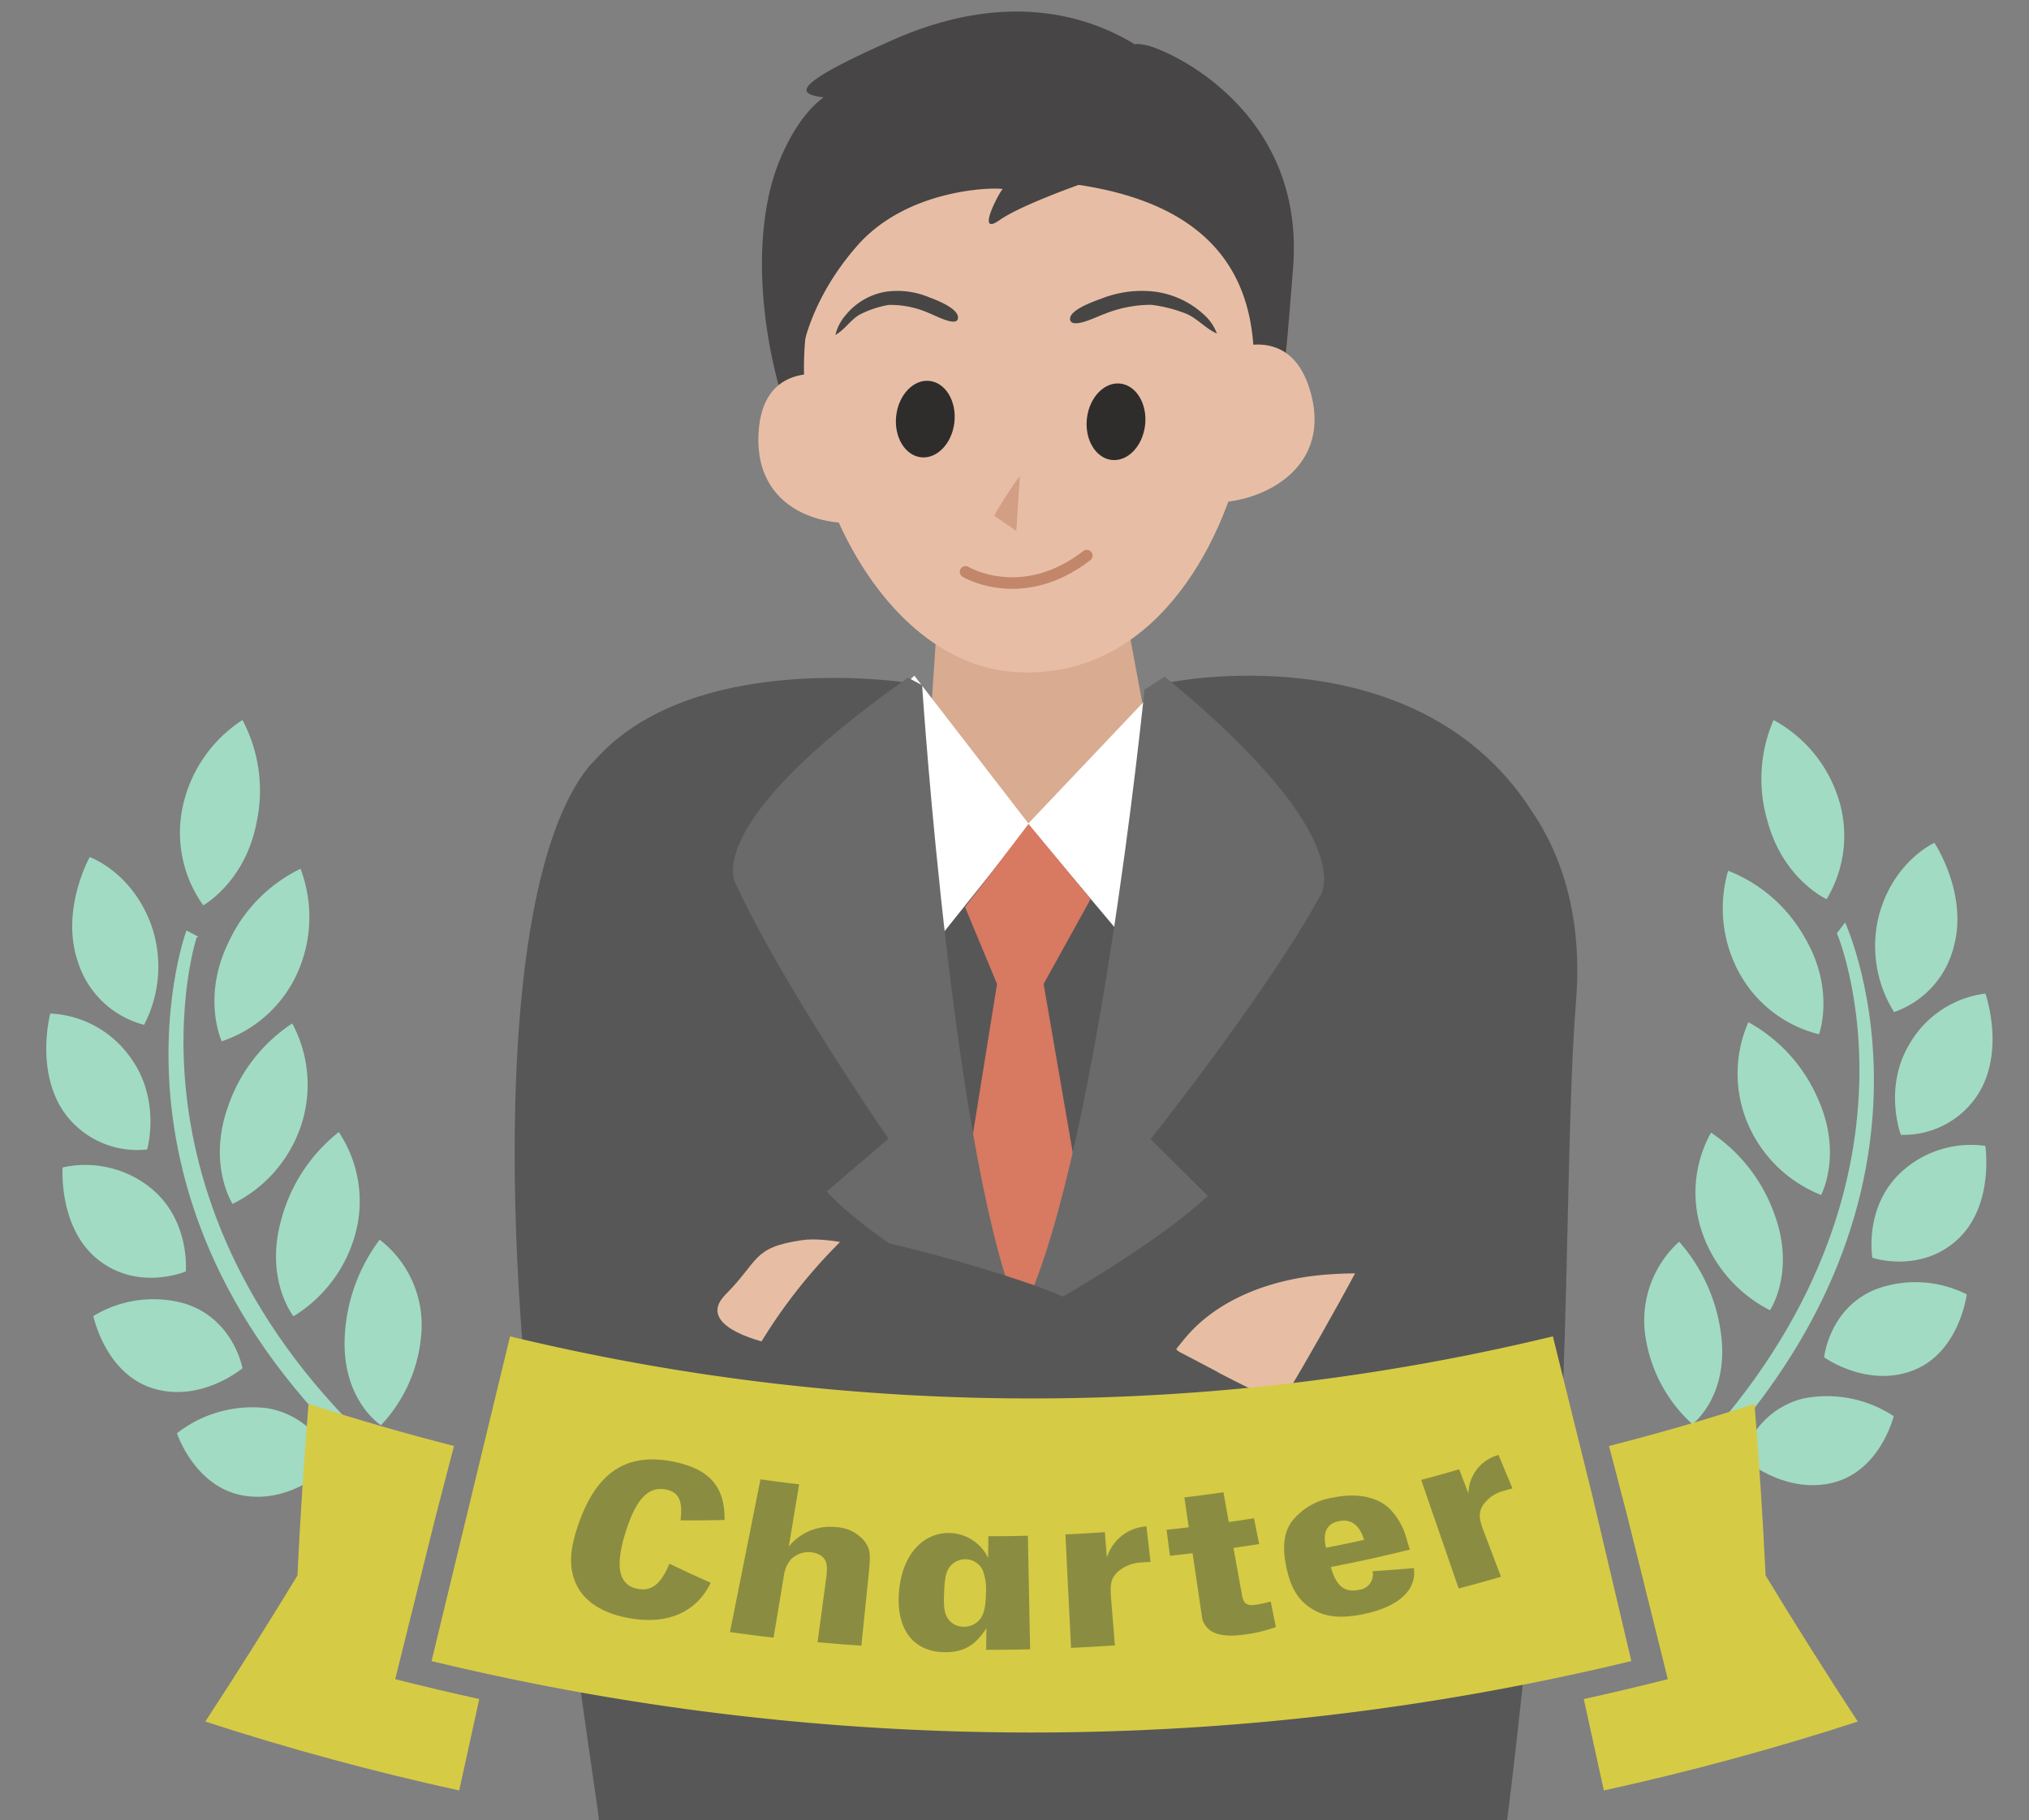 <svg xmlns="http://www.w3.org/2000/svg" xmlns:xlink="http://www.w3.org/1999/xlink" width="263" height="236" viewBox="0 0 263 236">
  <rect x="0" y="0" width="263" height="236" fill="#808080" stroke="none"/>
  <defs>
    <clipPath id="clip-path">
      <rect id="長方形_6213" data-name="長方形 6213" width="263" height="236" transform="translate(10734 7360)" fill="#fff" stroke="#707070" stroke-width="1"/>
    </clipPath>
    <clipPath id="clip-path-2">
      <rect id="長方形_6193" data-name="長方形 6193" width="128.804" height="28.623" fill="#8a8d41"/>
    </clipPath>
  </defs>
  <g id="マスクグループ_49" data-name="マスクグループ 49" transform="translate(-10734 -7360)" clip-path="url(#clip-path)">
    <g id="グループ_10713" data-name="グループ 10713">
      <g id="グループ_10694" data-name="グループ 10694" transform="translate(-2013.696 1077.908)">
        <g id="グループ_10693" data-name="グループ 10693" transform="translate(12816.305 6275.958)">
          <path id="_パス_22653" d="M43.446,55.6,40.88,93.754H73.114L65.558,53.07,43.459,55.6Z" transform="translate(9.961 23)" fill="#d9ab90"/>
          <path id="_パス_22654" d="M50.395,69.92S20.611,65.327,8.764,81.749C-8.292,105.365,10.7,214.373,10.7,217.728c0,0,117.659-.313,117.659,0s14.672-115.065,2.281-132.553C115.316,63.55,84.612,69.92,84.612,69.92L65.792,90.55,50.408,69.92Z" transform="translate(-1.654 24.692)" fill="#575757"/>
          <path id="_パス_22655" d="M64.743,101.6,78.689,77.7,69.305,67.06,51.51,85.827,64.756,101.6Z" transform="translate(13.108 27.142)" fill="#fff"/>
          <path id="_パス_22657" d="M46.759,100.385l-17.2-20.7L43.3,66.7,58.23,86.051,46.772,100.385Z" transform="translate(6.609 27.036)" fill="#fff"/>
          <path id="_パス_22660" d="M45.378,92.313l4.148,9.967-4.8,29.875,7.764,13.777,7.8-16.279L55.565,102.28l6.092-11.017L53.608,81.53l-8.23,10.783Z" transform="translate(11.101 31.427)" fill="#d87962"/>
          <path id="_パス_22658" d="M46.513,68.268s4.151,63.451,12.977,82.477c0,0-17.821-8.762-25.352-16.836l8.01-6.843S28.423,107.158,22.448,94.2c0,0-5.546-7.307,22.229-26.917" transform="translate(4.403 26.705)" fill="#6a6a6a"/>
          <path id="_パス_22659" d="M66.945,68.828s-6.359,63.684-16.495,82.037c0,0,16.668-8.878,24.7-16.409l-7.414-7.349s15.048-18.9,21.9-31.4c0,0,5.968-7.159-20.058-28.557" transform="translate(12.795 26.715)" fill="#6a6a6a"/>
          <g id="グループ_10692" data-name="グループ 10692" transform="translate(32.732 0) rotate(8)">
            <path id="パス_23167" data-name="パス 23167" d="M51.7,6.954S38.2-6.926,15.541,4.533C-3.57,14.2,7.227,12.092,12.49,12.664S7.856,4.594,1.86,20.337C-2.147,30.857.7,47.378,6.742,58.884l61.064-9.856s.582,2.573,1.054-17.791S51.283,3.96,48.292,3.514c-3.2-.477-.743.923.47,3.119s2.934.321,2.934.321" transform="matrix(0.996, -0.087, 0.087, 0.996, 0, 6.003)" fill="#474545"/>
            <path id="パス_23168" data-name="パス 23168" d="M26.949.444s-18-4.191-25.093,13.183S8.84,64.239,29.73,64.239c17.356,0,25.788-17.273,27.851-30.832S59.766-.065,26.949.444" transform="matrix(0.996, -0.087, 0.087, 0.996, 7.986, 26.732)" fill="#e7bea5"/>
            <path id="パス_23169" data-name="パス 23169" d="M.38,1.607S9.242-4.064,12.538,5.9C15.96,16.249,5.814,20.922,0,20.767Z" transform="matrix(0.996, -0.087, 0.087, 0.996, 62.831, 42.179)" fill="#e7bea5"/>
            <path id="パス_23170" data-name="パス 23170" d="M10,.286S-.049-2.317,0,8.175c.051,10.9,10.987,12.148,16.364,10.178Z" transform="matrix(0.996, -0.087, 0.087, 0.996, 4.977, 54.058)" fill="#e7bea5"/>
            <path id="パス_23171" data-name="パス 23171" d="M2.592,0A57.036,57.036,0,0,0,0,5.574L3.127,7.149Z" transform="translate(37.406 62.871)" fill="#c2876b" opacity="0.565"/>
            <path id="パス_23172" data-name="パス 23172" d="M38.325,1.784S28.787,5.548,25.716,7.966s-.134-3.785.183-4.02S14.037,3.942,7.492,12.218.869,28.012.869,28.012L0,15.742A18.081,18.081,0,0,1,11.619,1.848c10.55-4.12,26.706-.065,26.706-.065" transform="matrix(0.996, -0.087, 0.087, 0.996, 6.461, 24.717)" fill="#474545"/>
          </g>
          <path id="_パス_1085" d="M66.273,41.163c-.311,2.735-2.255,4.757-4.329,4.523s-3.525-2.644-3.214-5.379,2.255-4.757,4.329-4.523,3.525,2.644,3.214,5.379" transform="translate(13.546 20.081)" fill="#2f2d2c"/>
          <path id="_パス_22650" d="M47.983,41.033c-.311,2.735-2.255,4.757-4.329,4.523s-3.525-2.644-3.214-5.379,2.255-4.757,4.329-4.523,3.525,2.644,3.214,5.379" transform="translate(7.116 19.866)" fill="#2f2d2c"/>
          <path id="_パス_1089" d="M61.034,27.534a14.294,14.294,0,0,1,6.83-.946,11.559,11.559,0,0,1,6.39,2.877,6.206,6.206,0,0,1,1.815,2.566c-1.426-.6-2.527-1.944-3.953-2.553a18.493,18.493,0,0,0-4.549-1.166,16.234,16.234,0,0,0-6.118,1.205c-.726.22-4.2,2.035-4.407.713-.181-1.257,3.188-2.4,3.992-2.7" transform="translate(13.056 17.341)" fill="#474645"/>
          <path id="_パス_22651" d="M46.676,27.546a10.677,10.677,0,0,0-5.819-.791A8.556,8.556,0,0,0,35.7,29.762a6,6,0,0,0-1.348,2.592c1.154-.622,2-1.983,3.137-2.631a13.163,13.163,0,0,1,3.746-1.257,12.2,12.2,0,0,1,5.249,1.063c.622.194,3.694,1.931,3.759.609.065-1.244-2.864-2.32-3.564-2.605" transform="translate(5.325 17.204)" fill="#474645"/>
          <path id="パス_23173" data-name="パス 23173" d="M12868.046,5514.811s7.283,4.4,15.719-2.1" transform="translate(-12811.501 -5434.538)" fill="none" stroke="#c2876b" stroke-linecap="round" stroke-width="1.5"/>
        </g>
        <path id="パス_23174" data-name="パス 23174" d="M58.69,152.245s6.83-10.809,10.926-15.644,10.706-7.414,17.536-8.062,16.681.1,17.057,3.02c0,0,7,1.763,3.37,5.029,0,0,5.133,3.448-.376,5.573,0,0,4.381,4.6-.752,4.51a96.593,96.593,0,0,0-16.629,1.853c-2.126.531-7.245,7.258-7.245,7.258L58.69,152.219Z" transform="translate(12831.791 6318.863)" fill="#e7bea4"/>
        <path id="パス_23175" data-name="パス 23175" d="M14.425,86.25a36.047,36.047,0,0,0,.778,5.884c2.955,13.6,14.685,65.155,23.317,66.554,9.941,1.607,42.732-6.442,44.949-6.843s23.939,26.972,23.939,26.972-89.145,36.641-97.259,22.552S-7.492,100.533,9.254,78.357c3.966-5.249,4.938,3.292,5.184,7.893Z" transform="translate(12814.414 6303.58)" fill="#575757"/>
        <path id="パス_23176" data-name="パス 23176" d="M53.955,130.659s-16.214-6.584-22.708-5.638-5.521,2.631-9.9,7.025,6.066,6.455,6.066,6.455l26.531-7.841Z" transform="translate(12820.416 6317.857)" fill="#e7bea4"/>
        <path id="パス_23177" data-name="パス 23177" d="M84.942,142.191c-7.867-4.148-15.748-8.295-24.055-11.328a194.041,194.041,0,0,0-22.345-6.182,2.937,2.937,0,0,0-1.205-.1,3.137,3.137,0,0,0-1.465.985A68.557,68.557,0,0,0,20.63,148.814Q54.847,166.6,89.077,184.391A57.08,57.08,0,0,0,96.49,187.8a27.909,27.909,0,0,0,16.1.6c5.7-1.491,11.561-5.586,12.715-11.833.894-4.847-1.322-9.785-4.588-13.078-4.1-4.135-9.98-6.96-14.775-10.135-6.571-4.342-14.089-7.5-21.01-11.146Z" transform="translate(12820.522 6317.744)" fill="#575757"/>
        <path id="パス_23178" data-name="パス 23178" d="M79.04,162.991s28.359-45.972,29.214-65.4-4.145-22.2-4.145-22.2,16.561,8.453,14.578,33.1.052,80.124-7.79,86.6-41.423.713-46.335-6.934S79.04,162.991,79.04,162.991Z" transform="translate(12833.294 6303.411)" fill="#575757"/>
      </g>
      <g id="グループ_10682" data-name="グループ 10682" transform="translate(-137.39 61.598)">
        <g id="グループ_10687" data-name="グループ 10687" transform="translate(10877.39 7391.754)">
          <path id="パス_23133" data-name="パス 23133" d="M41.42,40.3a16.33,16.33,0,0,0,.96-12.865c-2.512-6.978-8.007-8.881-8.007-8.881s-3.909,6.982-1.459,13.786A12.225,12.225,0,0,0,41.42,40.3" transform="translate(-28.746 -0.781)" fill="#a1dbc3"/>
          <path id="パス_23134" data-name="パス 23134" d="M52.134,42.486a16.456,16.456,0,0,0,9.7-8.626,17.686,17.686,0,0,0,.512-13.743,19.8,19.8,0,0,0-9.318,9.509c-3.53,7.2-.891,12.86-.891,12.86" transform="translate(-29.394 -0.833)" fill="#a1dbc3"/>
          <path id="パス_23135" data-name="パス 23135" d="M53.566,64.272a17.465,17.465,0,0,0,8.787-9.893,16.833,16.833,0,0,0-1.052-13.5A20.927,20.927,0,0,0,53,51.587c-2.73,7.554.561,12.685.561,12.685" transform="translate(-29.419 -1.539)" fill="#a1dbc3"/>
          <path id="パス_23136" data-name="パス 23136" d="M61.716,79.338a18.1,18.1,0,0,0,8.026-10.7,16.156,16.156,0,0,0-2.153-13.181A21.546,21.546,0,0,0,60.107,66.9c-2.131,7.742,1.609,12.436,1.609,12.436" transform="translate(-29.675 -2.035)" fill="#a1dbc3"/>
          <path id="パス_23137" data-name="パス 23137" d="M73.366,93.955a19.381,19.381,0,0,0,5.273-12.586A13.946,13.946,0,0,0,73.2,69.9a22.706,22.706,0,0,0-4.544,13.09c-.161,7.877,4.71,10.963,4.71,10.963" transform="translate(-29.988 -2.526)" fill="#a1dbc3"/>
          <path id="パス_23138" data-name="パス 23138" d="M49.582,24.181s5.5-3.037,6.944-10.9A19.507,19.507,0,0,0,54.665.155a17.862,17.862,0,0,0-7.78,11.4,16.163,16.163,0,0,0,2.7,12.623" transform="translate(-29.238 -0.155)" fill="#a1dbc3"/>
          <path id="パス_23139" data-name="パス 23139" d="M41.7,57.171s1.913-6.614-2.356-12.182a13.456,13.456,0,0,0-10.2-5.442s-2.074,7.774,2.081,13.2a11.606,11.606,0,0,0,10.47,4.42" transform="translate(-28.627 -1.494)" fill="#a1dbc3"/>
          <path id="パス_23140" data-name="パス 23140" d="M46.782,73.676s.63-6.775-4.717-10.959a13.526,13.526,0,0,0-11.246-2.525s-.571,7.917,4.646,12,11.317,1.487,11.317,1.487" transform="translate(-28.701 -2.185)" fill="#a1dbc3"/>
          <path id="パス_23141" data-name="パス 23141" d="M54.272,86.831s-1.158-6.446-7.548-8.4a14.982,14.982,0,0,0-11.78,1.637s1.526,7.472,7.741,9.383c6.24,1.908,11.588-2.621,11.588-2.621" transform="translate(-28.842 -2.796)" fill="#a1dbc3"/>
          <path id="パス_23142" data-name="パス 23142" d="M57.862,92.509a15.9,15.9,0,0,0-11.7,3.248s2.321,7.106,8.777,8.107,11.383-4.178,11.383-4.178a10.849,10.849,0,0,0-8.464-7.176" transform="translate(-29.223 -3.289)" fill="#a1dbc3"/>
          <path id="パス_23143" data-name="パス 23143" d="M48.953,29.249l-1.6-.852c-.154.387-14.3,39.47,29.015,73.921l2.031-1.226C37.16,68.293,48.144,30.737,48.7,29.249" transform="translate(-29.184 -1.115)" fill="#a1dbc3"/>
        </g>
        <g id="グループ_10686" data-name="グループ 10686" transform="translate(11084.521 7391.754)">
          <path id="パス_23144" data-name="パス 23144" d="M159.066,38.65a12.062,12.062,0,0,0,7.742-8.492c1.872-6.88-2.512-13.442-2.512-13.442s-5.255,2.3-7.18,9.359a16.107,16.107,0,0,0,1.95,12.575" transform="translate(-126.685 -0.788)" fill="#a1dbc3"/>
          <path id="パス_23145" data-name="パス 23145" d="M138.151,33.983a16.229,16.229,0,0,0,10.209,7.725s2.15-5.781-1.876-12.577a19.528,19.528,0,0,0-9.906-8.623,17.438,17.438,0,0,0,1.573,13.475" transform="translate(-125.708 -0.967)" fill="#a1dbc3"/>
          <path id="パス_23146" data-name="パス 23146" d="M139.313,54.473a17.208,17.208,0,0,0,9.412,9.041s2.836-5.3-.435-12.519a20.643,20.643,0,0,0-8.995-9.881,16.587,16.587,0,0,0,.017,13.359" transform="translate(-125.803 -1.939)" fill="#a1dbc3"/>
          <path id="パス_23147" data-name="パス 23147" d="M133.1,69.267a17.851,17.851,0,0,0,8.728,9.9s3.311-4.907.611-12.355a21.271,21.271,0,0,0-8.253-10.671A15.934,15.934,0,0,0,133.1,69.267" transform="translate(-125.533 -2.647)" fill="#a1dbc3"/>
          <path id="パス_23148" data-name="パス 23148" d="M125.28,82.677a19.115,19.115,0,0,0,6.169,11.964S136,91.224,135.219,83.5a22.4,22.4,0,0,0-5.49-12.518,13.757,13.757,0,0,0-4.449,11.7" transform="translate(-125.205 -3.347)" fill="#a1dbc3"/>
          <path id="パス_23149" data-name="パス 23149" d="M151.255,10.605A17.606,17.606,0,0,0,142.715,0a19.266,19.266,0,0,0-.8,13.048c2.034,7.618,7.679,10.18,7.679,10.18a15.941,15.941,0,0,0,1.666-12.623" transform="translate(-125.958)" fill="#a1dbc3"/>
          <path id="パス_23150" data-name="パス 23150" d="M161.433,43.367c-3.762,5.81-1.364,12.163-1.364,12.163a11.441,11.441,0,0,0,9.946-5.163c3.664-5.659,1.015-13.146,1.015-13.146a13.262,13.262,0,0,0-9.6,6.145" transform="translate(-126.813 -1.755)" fill="#a1dbc3"/>
          <path id="パス_23151" data-name="パス 23151" d="M160.01,61.3c-4.937,4.529-3.782,11.145-3.782,11.145s6.206,2.072,11.016-2.348,3.631-12.16,3.631-12.16A13.352,13.352,0,0,0,160.01,61.3" transform="translate(-126.662 -2.725)" fill="#a1dbc3"/>
          <path id="パス_23152" data-name="パス 23152" d="M156.441,77.381c-6.125,2.423-6.766,8.849-6.766,8.849s5.612,4.035,11.6,1.667c5.964-2.359,6.879-9.831,6.879-9.831a14.786,14.786,0,0,0-11.71-.685" transform="translate(-126.359 -3.605)" fill="#a1dbc3"/>
          <path id="パス_23153" data-name="パス 23153" d="M146.409,92.308a10.693,10.693,0,0,0-7.762,7.718s5.235,4.707,11.52,3.219,8-8.658,8-8.658a15.709,15.709,0,0,0-11.755-2.279" transform="translate(-125.839 -4.335)" fill="#a1dbc3"/>
          <path id="パス_23154" data-name="パス 23154" d="M151.321,27.549l-1.067,1.4c.665,1.42,14.312,36.995-23.673,72.466l1.984,1.089c39.9-37.258,22.932-74.583,22.755-74.953" transform="translate(-125.287 -1.299)" fill="#a1dbc3"/>
        </g>
        <path id="パス_23155" data-name="パス 23155" d="M27.556,136.673q5.088-21.049,10.175-42.1a287.735,287.735,0,0,0,135.172,0q2.6,10.51,5.2,21.019,2.487,10.539,4.968,21.08a331.04,331.04,0,0,1-155.521,0" transform="translate(10899.773 7377.088)" fill="#d6cb45"/>
        <path id="パス_23156" data-name="パス 23156" d="M203.388,143.988q-16.28,5.289-32.914,8.93-1.3-5.925-2.6-11.851,5.462-1.2,10.892-2.579-2.606-10.51-5.221-21.018-1.2-4.606-2.4-9.214,9.492-2.417,18.857-5.458.9,11.091,1.44,22.252,5.8,9.547,11.944,18.938" transform="translate(10908.807 7377.617)" fill="#d6cb45"/>
        <path id="パス_23157" data-name="パス 23157" d="M0,143.988q16.28,5.289,32.911,8.93,1.3-5.926,2.6-11.851-5.462-1.2-10.893-2.579,2.607-10.51,5.222-21.018,1.2-4.606,2.4-9.214-9.493-2.417-18.857-5.459-.9,11.093-1.439,22.252Q6.142,134.6,0,143.988" transform="translate(10898 7377.617)" fill="#d6cb45"/>
      </g>
      <g id="グループ_10684" data-name="グループ 10684" transform="matrix(0.999, -0.035, 0.035, 0.999, 10804.909, 7547.804)">
        <g id="グループ_10683" data-name="グループ 10683" transform="translate(0 0)" clip-path="url(#clip-path-2)">
          <path id="パス_23158" data-name="パス 23158" d="M18.893,17.014c-2.026,3.832-5.914,5.352-11.045,4.146-3.073-.725-5.236-2.2-6.216-4.2C.55,14.76.666,12.4,1.916,9.087,4.533,2.135,8.571-.268,14.552,1.129c4.64,1.083,6.649,3.448,6.428,7.812-2.277-.03-3.419-.063-5.71-.155.4-2.518-.079-3.674-1.771-4.068-2.32-.542-4.015,1.214-5.533,5.721-1.407,4.188-.942,6.478,1.416,7.027,1.788.419,3.032-.461,4.248-3.11,2.079,1.088,3.131,1.62,5.262,2.658" transform="translate(1.703 1.128)" fill="#8a8d41"/>
          <path id="パス_23159" data-name="パス 23159" d="M15.877,10.824A6.878,6.878,0,0,1,22.11,8.516,5.114,5.114,0,0,1,25.7,10.45c.724,1.076.779,1.628.4,4.346-.506,3.679-.762,5.52-1.268,9.2-2.265-.233-3.4-.364-5.661-.65.555-3.25.832-4.875,1.384-8.126.291-1.7.2-2.312-.34-2.9a2.643,2.643,0,0,0-1.433-.65,3.174,3.174,0,0,0-2.721.863,4.091,4.091,0,0,0-.965,2.114c-.643,3.165-.962,4.748-1.608,7.91-2.253-.341-3.378-.524-5.623-.918,1.858-7.865,2.788-11.795,4.646-19.66,1.992.351,2.992.514,4.992.818Z" transform="translate(15.006 2.982)" fill="#8a8d41"/>
          <path id="パス_23160" data-name="パス 23160" d="M32.256,20.542c-2.282-.025-3.422-.05-5.7-.13.052-1.119.079-1.678.131-2.794-1.6,2.262-3.14,3.045-5.649,2.9-3.989-.231-6.056-3.268-5.521-7.965.535-4.73,3.294-7.657,6.864-7.451a5.676,5.676,0,0,1,4.847,3.413l.131-2.826c2.047.07,3.073.1,5.12.118-.087,5.9-.134,8.843-.221,14.737M22.146,9.577c-.465.619-.637,1.409-.779,3.243-.16,1.979-.041,2.776.462,3.491a2.416,2.416,0,0,0,1.928,1,2.628,2.628,0,0,0,2.088-.843c.57-.609.858-1.655.939-3.368a7.12,7.12,0,0,0-.308-3.022,2.525,2.525,0,0,0-4.329-.5" transform="translate(29.434 7.675)" fill="#8a8d41"/>
          <path id="パス_23161" data-name="パス 23161" d="M28.089,5.662l.148,3.305A5.723,5.723,0,0,1,33.506,5.11c.148,1.848.221,2.774.369,4.622-.419-.005-.677.008-1.015.028a5.012,5.012,0,0,0-3.25,1.086c-.9.8-1.1,1.485-1.015,3.378.11,2.465.172,3.7.282,6.162-2.277.078-3.416.1-5.693.128-.087-5.894-.131-8.843-.212-14.737,2.044-.023,3.07-.045,5.117-.115" transform="translate(43.817 7.705)" fill="#8a8d41"/>
          <path id="パス_23162" data-name="パス 23162" d="M39.421,10.355c-1.337.163-2.006.241-3.344.384.358,2.483.535,3.727.9,6.21.157,1.1.6,1.392,1.8,1.256a16.6,16.6,0,0,0,1.881-.346c.218,1.334.329,2,.55,3.336a19.586,19.586,0,0,1-3.986.82c-2.343.246-3.87-.048-4.722-.85a2.89,2.89,0,0,1-.785-1.324c-.073-.66-.11-.988-.183-1.648-.311-2.779-.468-4.168-.779-6.947-1.178.1-1.768.145-2.945.228-.128-1.357-.192-2.034-.32-3.388,1.154-.08,1.733-.125,2.887-.221l-.436-3.892C31.975,3.8,33,3.7,35.031,3.486c.224,1.552.337,2.33.558,3.882,1.314-.143,1.968-.218,3.28-.379l.552,3.366" transform="translate(52.427 5.256)" fill="#8a8d41"/>
          <path id="パス_23163" data-name="パス 23163" d="M38.677,13.055c.573,2.478,1.657,3.413,3.512,3.092a2.031,2.031,0,0,0,1.878-2.36c2.137-.06,3.21-.1,5.358-.213.3,2.816-2.1,4.941-6.673,5.726-2.832.487-4.765.256-6.353-.672-1.954-1.146-2.96-2.814-3.474-5.638-.48-2.646-.206-4.447.773-5.866a8.354,8.354,0,0,1,5.576-3.052c3.093-.532,5.728.083,7.292,1.71a8.851,8.851,0,0,1,2.1,4.208c.131.466.195.7.326,1.169-4.105.853-6.17,1.231-10.313,1.9M43.1,9.689c-.52-1.964-1.611-2.806-3.184-2.536s-2.2,1.407-1.776,3.388c1.989-.319,2.98-.489,4.96-.853" transform="translate(62.364 5.857)" fill="#8a8d41"/>
          <path id="パス_23164" data-name="パス 23164" d="M43.891,3.742c.43,1.269.648,1.906,1.079,3.175a5.266,5.266,0,0,1,4.079-4.863c.663,1.761.994,2.641,1.66,4.4-.41.083-.663.153-.986.243a4.723,4.723,0,0,0-2.881,1.746c-.657.971-.66,1.675-.041,3.494.805,2.365,1.209,3.549,2.015,5.916-2.207.559-3.317.825-5.539,1.332-1.744-5.7-2.62-8.55-4.364-14.25,2-.454,2.992-.695,4.977-1.2" transform="translate(74.225 3.097)" fill="#8a8d41"/>
        </g>
      </g>
    </g>
  </g>
</svg>
